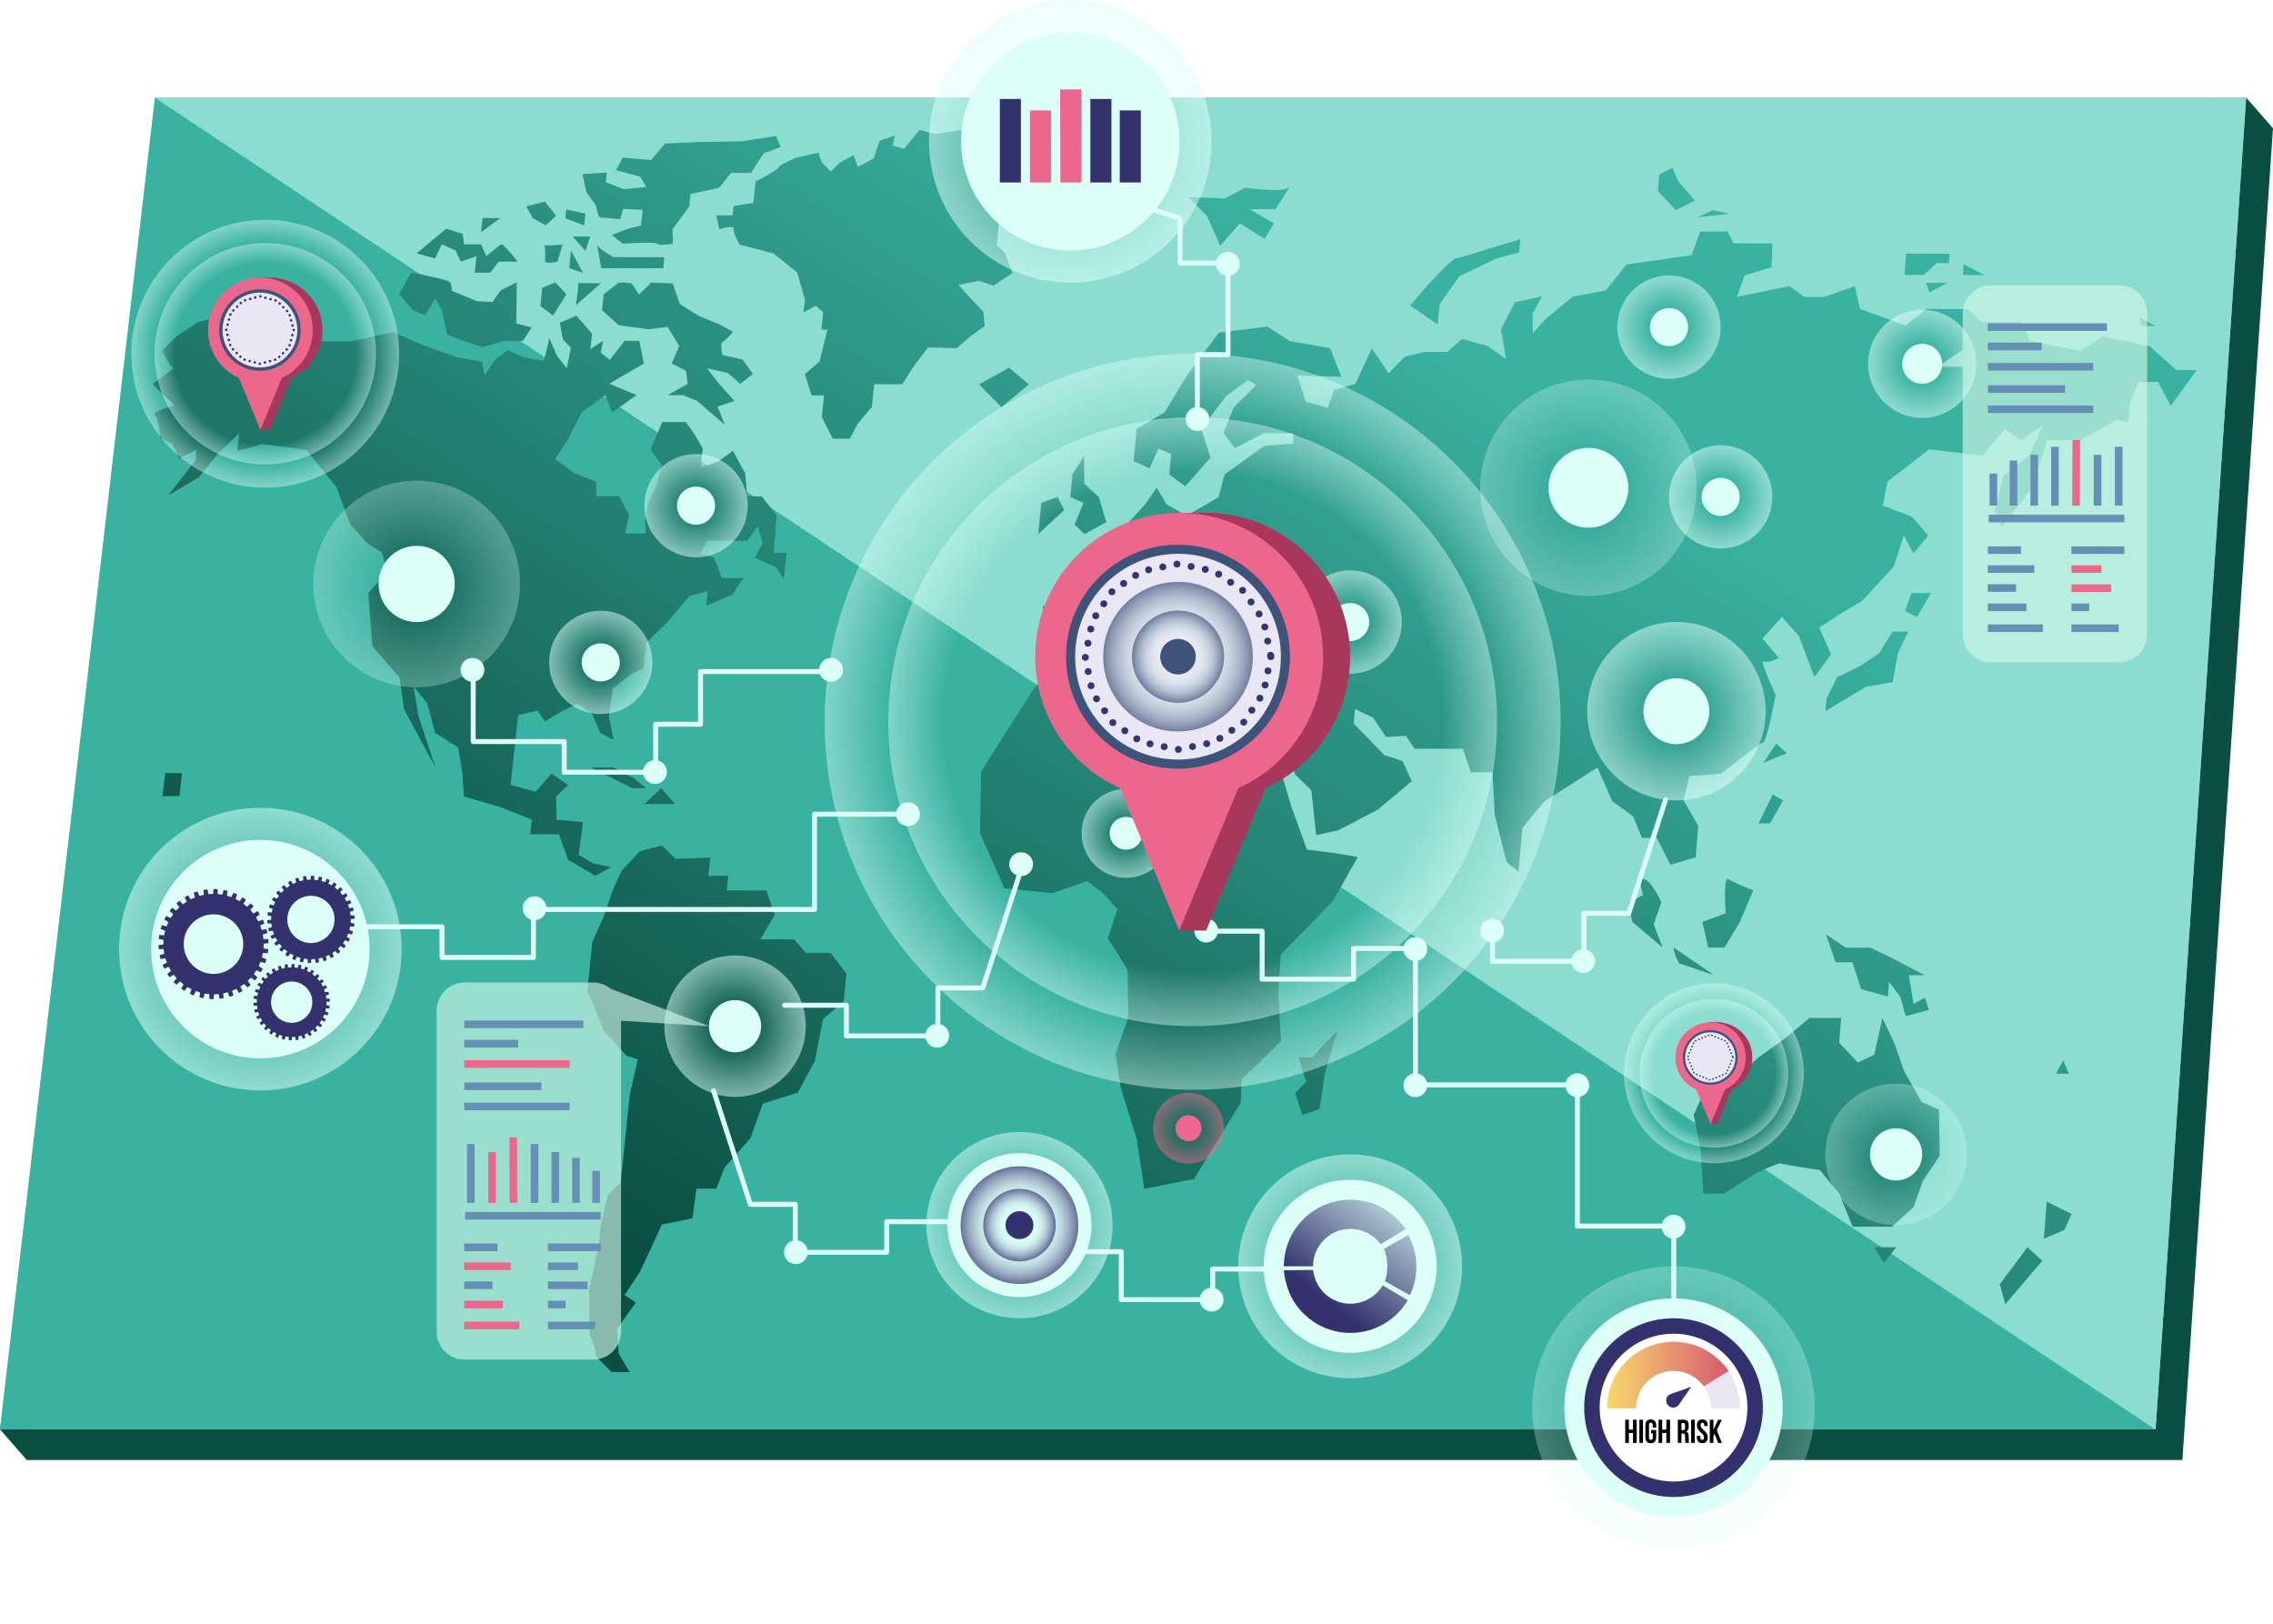 <svg xmlns="http://www.w3.org/2000/svg" xmlns:xlink="http://www.w3.org/1999/xlink" viewBox="0 0 1379.4 985.66"><defs><style>      .cls-1 {        stroke-width: 2.01px;      }      .cls-1, .cls-2, .cls-3, .cls-4, .cls-5, .cls-6, .cls-7 {        stroke-miterlimit: 10;      }      .cls-1, .cls-2, .cls-7 {        fill: #e9e7f4;        stroke: #3e537a;      }      .cls-8 {        fill: #8bddcf;      }      .cls-9 {        fill: url(#radial-gradient-16);        filter: url(#outer-glow-5);      }      .cls-9, .cls-10, .cls-11, .cls-12, .cls-13, .cls-14, .cls-15, .cls-16, .cls-17, .cls-18, .cls-19, .cls-20, .cls-21, .cls-22, .cls-23, .cls-24, .cls-25, .cls-26 {        opacity: .53;      }      .cls-10 {        fill: url(#radial-gradient-13);        filter: url(#outer-glow-3);      }      .cls-11 {        fill: url(#radial-gradient-15);        filter: url(#outer-glow-4);      }      .cls-12 {        fill: url(#radial-gradient-7);      }      .cls-13 {        fill: url(#radial-gradient-5);      }      .cls-14 {        fill: url(#radial-gradient-6);      }      .cls-15 {        fill: url(#radial-gradient-4);      }      .cls-16 {        fill: url(#radial-gradient-9);      }      .cls-17 {        fill: url(#radial-gradient-8);      }      .cls-18 {        fill: url(#radial-gradient-2);      }      .cls-19 {        fill: url(#radial-gradient-3);      }      .cls-27 {        fill: #3e537a;      }      .cls-28 {        fill: #3ab2a2;      }      .cls-29 {        filter: url(#outer-glow-1);      }      .cls-29, .cls-3, .cls-4, .cls-5, .cls-6, .cls-30 {        fill: none;      }      .cls-29, .cls-30 {        stroke: #dcfff8;        stroke-linecap: round;        stroke-linejoin: round;        stroke-width: 3px;      }      .cls-31 {        fill: #dcfff8;      }      .cls-32 {        fill: url(#linear-gradient-8);      }      .cls-33 {        fill: url(#linear-gradient-7);      }      .cls-34 {        fill: url(#linear-gradient-5);      }      .cls-35 {        fill: url(#linear-gradient-6);      }      .cls-36 {        fill: url(#linear-gradient-9);      }      .cls-37 {        fill: url(#linear-gradient-4);      }      .cls-38 {        fill: url(#linear-gradient-3);      }      .cls-39 {        fill: url(#linear-gradient-2);      }      .cls-2 {        stroke-width: 5.52px;      }      .cls-20 {        fill: url(#radial-gradient);        filter: url(#outer-glow-2);      }      .cls-40 {        fill: url(#linear-gradient);      }      .cls-41 {        fill: #343574;      }      .cls-42 {        fill: #a8385b;      }      .cls-43 {        fill: #e9e6f2;      }      .cls-44 {        fill: url(#radial-gradient-23);      }      .cls-44, .cls-45, .cls-46, .cls-47, .cls-48, .cls-49 {        opacity: .44;      }      .cls-45 {        fill: url(#radial-gradient-22);      }      .cls-46 {        fill: url(#radial-gradient-26);      }      .cls-47 {        fill: url(#radial-gradient-24);      }      .cls-48 {        fill: url(#radial-gradient-21);      }      .cls-49 {        fill: url(#radial-gradient-25);      }      .cls-21 {        fill: url(#radial-gradient-14);      }      .cls-22 {        fill: url(#radial-gradient-12);      }      .cls-23 {        fill: url(#radial-gradient-10);      }      .cls-24 {        fill: url(#radial-gradient-11);      }      .cls-25 {        fill: url(#radial-gradient-18);      }      .cls-26 {        fill: url(#radial-gradient-17);      }      .cls-3 {        stroke: #34326e;      }      .cls-3, .cls-5 {        stroke-width: 12.78px;      }      .cls-50 {        fill: #0b4f42;      }      .cls-51 {        fill: #ec678c;      }      .cls-52 {        fill: url(#radial-gradient-19);      }      .cls-53 {        fill: url(#radial-gradient-28);      }      .cls-54 {        fill: url(#radial-gradient-20);      }      .cls-55 {        fill: url(#radial-gradient-27);      }      .cls-56 {        fill: #fff;      }      .cls-4 {        stroke: #668fb5;      }      .cls-4, .cls-6 {        stroke-width: 4.61px;      }      .cls-57 {        fill: url(#linear-gradient-43);      }      .cls-58 {        fill: url(#linear-gradient-40);      }      .cls-59 {        fill: url(#linear-gradient-41);      }      .cls-60 {        fill: url(#linear-gradient-42);      }      .cls-61 {        fill: url(#linear-gradient-49);      }      .cls-62 {        fill: url(#linear-gradient-48);      }      .cls-63 {        fill: url(#linear-gradient-45);      }      .cls-64 {        fill: url(#linear-gradient-47);      }      .cls-65 {        fill: url(#linear-gradient-44);      }      .cls-66 {        fill: url(#linear-gradient-46);      }      .cls-67 {        fill: url(#linear-gradient-10);      }      .cls-68 {        fill: url(#linear-gradient-11);      }      .cls-69 {        fill: url(#linear-gradient-12);      }      .cls-70 {        fill: url(#linear-gradient-13);      }      .cls-71 {        fill: url(#linear-gradient-19);      }      .cls-72 {        fill: url(#linear-gradient-14);      }      .cls-73 {        fill: url(#linear-gradient-21);      }      .cls-74 {        fill: url(#linear-gradient-20);      }      .cls-75 {        fill: url(#linear-gradient-22);      }      .cls-76 {        fill: url(#linear-gradient-23);      }      .cls-77 {        fill: url(#linear-gradient-28);      }      .cls-78 {        fill: url(#linear-gradient-25);      }      .cls-79 {        fill: url(#linear-gradient-32);      }      .cls-80 {        fill: url(#linear-gradient-31);      }      .cls-81 {        fill: url(#linear-gradient-33);      }      .cls-82 {        fill: url(#linear-gradient-30);      }      .cls-83 {        fill: url(#linear-gradient-15);      }      .cls-84 {        fill: url(#linear-gradient-16);      }      .cls-85 {        fill: url(#linear-gradient-17);      }      .cls-86 {        fill: url(#linear-gradient-18);      }      .cls-87 {        fill: url(#linear-gradient-35);      }      .cls-88 {        fill: url(#linear-gradient-34);      }      .cls-89 {        fill: url(#linear-gradient-36);      }      .cls-90 {        fill: url(#linear-gradient-38);      }      .cls-91 {        fill: url(#linear-gradient-27);      }      .cls-92 {        fill: url(#linear-gradient-24);      }      .cls-93 {        fill: url(#linear-gradient-26);      }      .cls-94 {        fill: url(#linear-gradient-29);      }      .cls-95 {        fill: url(#linear-gradient-37);      }      .cls-96 {        fill: url(#linear-gradient-39);      }      .cls-97 {        fill: url(#linear-gradient-50);      }      .cls-98 {        filter: url(#outer-glow-7);      }      .cls-98, .cls-99 {        fill: #cff6e7;        opacity: .8;      }      .cls-99 {        filter: url(#outer-glow-6);      }      .cls-5, .cls-6 {        stroke: #ec678c;      }      .cls-100 {        fill: #34326e;      }      .cls-7 {        stroke-width: 1.35px;      }    </style><linearGradient id="linear-gradient" x1="301.67" y1="705.69" x2="706.57" y2="83.95" gradientUnits="userSpaceOnUse"><stop offset="0" stop-color="#0b4f42"></stop><stop offset="1" stop-color="#3ab2a2"></stop></linearGradient><linearGradient id="linear-gradient-2" x1="356.27" y1="741.25" x2="761.17" y2="119.51" xlink:href="#linear-gradient"></linearGradient><linearGradient id="linear-gradient-3" x1="369.55" y1="749.9" x2="774.45" y2="128.16" xlink:href="#linear-gradient"></linearGradient><linearGradient id="linear-gradient-4" x1="588.22" y1="892.3" x2="993.11" y2="270.56" xlink:href="#linear-gradient"></linearGradient><linearGradient id="linear-gradient-5" x1="468.68" y1="814.46" x2="873.58" y2="192.72" xlink:href="#linear-gradient"></linearGradient><linearGradient id="linear-gradient-6" x1="533.91" y1="856.93" x2="938.8" y2="235.19" xlink:href="#linear-gradient"></linearGradient><linearGradient id="linear-gradient-7" x1="557.06" y1="872.01" x2="961.95" y2="250.27" xlink:href="#linear-gradient"></linearGradient><linearGradient id="linear-gradient-8" x1="350.33" y1="737.38" x2="755.22" y2="115.64" xlink:href="#linear-gradient"></linearGradient><linearGradient id="linear-gradient-9" x1="625.5" y1="916.58" x2="1030.4" y2="294.84" xlink:href="#linear-gradient"></linearGradient><linearGradient id="linear-gradient-10" x1="724.66" y1="981.15" x2="1129.55" y2="359.41" xlink:href="#linear-gradient"></linearGradient><linearGradient id="linear-gradient-11" x1="755.96" y1="1001.54" x2="1160.86" y2="379.8" xlink:href="#linear-gradient"></linearGradient><linearGradient id="linear-gradient-12" x1="746.42" y1="995.33" x2="1151.31" y2="373.59" xlink:href="#linear-gradient"></linearGradient><linearGradient id="linear-gradient-13" x1="733.91" y1="987.18" x2="1138.81" y2="365.44" xlink:href="#linear-gradient"></linearGradient><linearGradient id="linear-gradient-14" x1="750.42" y1="997.93" x2="1155.32" y2="376.19" xlink:href="#linear-gradient"></linearGradient><linearGradient id="linear-gradient-15" x1="750.7" y1="998.11" x2="1155.59" y2="376.37" xlink:href="#linear-gradient"></linearGradient><linearGradient id="linear-gradient-16" x1="836.92" y1="1054.26" x2="1241.81" y2="432.52" xlink:href="#linear-gradient"></linearGradient><linearGradient id="linear-gradient-17" x1="980.44" y1="1147.72" x2="1385.33" y2="525.98" xlink:href="#linear-gradient"></linearGradient><linearGradient id="linear-gradient-18" x1="981.51" y1="1148.42" x2="1386.4" y2="526.68" xlink:href="#linear-gradient"></linearGradient><linearGradient id="linear-gradient-19" x1="916.55" y1="1106.12" x2="1321.44" y2="484.38" xlink:href="#linear-gradient"></linearGradient><linearGradient id="linear-gradient-20" x1="856.67" y1="1067.13" x2="1261.57" y2="445.39" xlink:href="#linear-gradient"></linearGradient><linearGradient id="linear-gradient-21" x1="58.26" y1="547.18" x2="463.15" y2="-74.56" xlink:href="#linear-gradient"></linearGradient><linearGradient id="linear-gradient-22" x1="100.83" y1="574.9" x2="505.72" y2="-46.84" xlink:href="#linear-gradient"></linearGradient><linearGradient id="linear-gradient-23" x1="246.48" y1="669.75" x2="651.38" y2="48.01" xlink:href="#linear-gradient"></linearGradient><linearGradient id="linear-gradient-24" x1="271.36" y1="685.95" x2="676.25" y2="64.21" xlink:href="#linear-gradient"></linearGradient><linearGradient id="linear-gradient-25" x1="344.95" y1="733.88" x2="749.84" y2="112.14" xlink:href="#linear-gradient"></linearGradient><linearGradient id="linear-gradient-26" x1="672.99" y1="947.5" x2="1077.88" y2="325.76" xlink:href="#linear-gradient"></linearGradient><linearGradient id="linear-gradient-27" x1="670.92" y1="946.16" x2="1075.82" y2="324.42" xlink:href="#linear-gradient"></linearGradient><linearGradient id="linear-gradient-28" x1="660.22" y1="939.19" x2="1065.11" y2="317.45" xlink:href="#linear-gradient"></linearGradient><linearGradient id="linear-gradient-29" x1="683.2" y1="954.15" x2="1088.09" y2="332.41" xlink:href="#linear-gradient"></linearGradient><linearGradient id="linear-gradient-30" x1="771.42" y1="1011.6" x2="1176.31" y2="389.86" xlink:href="#linear-gradient"></linearGradient><linearGradient id="linear-gradient-31" x1="204.68" y1="642.53" x2="609.58" y2="20.79" xlink:href="#linear-gradient"></linearGradient><linearGradient id="linear-gradient-32" x1="102.11" y1="575.74" x2="507.01" y2="-46" xlink:href="#linear-gradient"></linearGradient><linearGradient id="linear-gradient-33" x1="106.85" y1="578.82" x2="511.74" y2="-42.92" xlink:href="#linear-gradient"></linearGradient><linearGradient id="linear-gradient-34" x1="149.99" y1="606.91" x2="554.88" y2="-14.83" xlink:href="#linear-gradient"></linearGradient><linearGradient id="linear-gradient-35" x1="51.3" y1="542.64" x2="456.19" y2="-79.1" xlink:href="#linear-gradient"></linearGradient><linearGradient id="linear-gradient-36" x1="84.24" y1="564.1" x2="489.14" y2="-57.64" xlink:href="#linear-gradient"></linearGradient><linearGradient id="linear-gradient-37" x1="96.92" y1="572.35" x2="501.81" y2="-49.39" xlink:href="#linear-gradient"></linearGradient><linearGradient id="linear-gradient-38" x1="85.69" y1="565.04" x2="490.58" y2="-56.7" xlink:href="#linear-gradient"></linearGradient><linearGradient id="linear-gradient-39" x1="71.99" y1="556.12" x2="476.88" y2="-65.62" xlink:href="#linear-gradient"></linearGradient><linearGradient id="linear-gradient-40" x1="37.67" y1="533.77" x2="442.56" y2="-87.97" xlink:href="#linear-gradient"></linearGradient><linearGradient id="linear-gradient-41" x1="37.04" y1="533.36" x2="441.93" y2="-88.38" xlink:href="#linear-gradient"></linearGradient><linearGradient id="linear-gradient-42" x1="56.32" y1="545.91" x2="461.21" y2="-75.83" xlink:href="#linear-gradient"></linearGradient><linearGradient id="linear-gradient-43" x1="72.62" y1="556.53" x2="477.51" y2="-65.21" xlink:href="#linear-gradient"></linearGradient><linearGradient id="linear-gradient-44" x1="81.48" y1="562.3" x2="486.37" y2="-59.44" xlink:href="#linear-gradient"></linearGradient><linearGradient id="linear-gradient-45" x1="755.61" y1="1001.31" x2="1160.51" y2="379.57" xlink:href="#linear-gradient"></linearGradient><linearGradient id="linear-gradient-46" x1="943.64" y1="1123.76" x2="1348.54" y2="502.02" xlink:href="#linear-gradient"></linearGradient><filter id="outer-glow-1" x="722.08" y="547.66" width="311" height="258" filterUnits="userSpaceOnUse"><feGaussianBlur stdDeviation="5"></feGaussianBlur></filter><radialGradient id="radial-gradient" cx="252.88" cy="354.34" fx="252.88" fy="354.34" r="62.68" gradientUnits="userSpaceOnUse"><stop offset=".39" stop-color="#dcfff8" stop-opacity=".1"></stop><stop offset="1" stop-color="#dcfff8"></stop></radialGradient><filter id="outer-glow-2" x="145.08" y="245.66" width="216" height="217" filterUnits="userSpaceOnUse"><feGaussianBlur stdDeviation="15"></feGaussianBlur></filter><radialGradient id="radial-gradient-2" cx="683.39" cy="505.64" fx="683.39" fy="505.64" r="27" xlink:href="#radial-gradient"></radialGradient><radialGradient id="radial-gradient-3" cx="422.39" cy="306.83" fx="422.39" fy="306.83" r="31.34" xlink:href="#radial-gradient"></radialGradient><radialGradient id="radial-gradient-4" cx="819.35" cy="377.44" fx="819.35" fy="377.44" r="31.34" xlink:href="#radial-gradient"></radialGradient><radialGradient id="radial-gradient-5" cx="364.58" cy="401.94" fx="364.58" fy="401.94" r="31.34" xlink:href="#radial-gradient"></radialGradient><radialGradient id="radial-gradient-6" cx="1044.21" cy="301.51" fx="1044.21" fy="301.51" r="31.34" xlink:href="#radial-gradient"></radialGradient><radialGradient id="radial-gradient-7" cx="1012.87" cy="198.49" fx="1012.87" fy="198.49" r="31.34" xlink:href="#radial-gradient"></radialGradient><radialGradient id="radial-gradient-8" cx="446.08" cy="622.68" fx="446.08" fy="622.68" r="42.9" xlink:href="#radial-gradient"></radialGradient><radialGradient id="radial-gradient-9" cx="618.68" cy="743.41" fx="618.68" fy="743.41" r="56.51" xlink:href="#radial-gradient"></radialGradient><radialGradient id="radial-gradient-10" cx="158.01" cy="575.93" fx="158.01" fy="575.93" r="85.76" xlink:href="#radial-gradient"></radialGradient><radialGradient id="radial-gradient-11" cx="819.35" cy="768.38" fx="819.35" fy="768.38" r="67.92" xlink:href="#radial-gradient"></radialGradient><radialGradient id="radial-gradient-12" cx="649.54" cy="85.76" fx="649.54" fy="85.76" r="85.76" xlink:href="#radial-gradient"></radialGradient><radialGradient id="radial-gradient-13" cx="1015.61" cy="854.14" fx="1015.61" fy="854.14" r="85.76" xlink:href="#radial-gradient"></radialGradient><filter id="outer-glow-3" x="884.08" y="722.66" width="263" height="263" filterUnits="userSpaceOnUse"><feGaussianBlur stdDeviation="15"></feGaussianBlur></filter><radialGradient id="radial-gradient-14" cx="1017.34" cy="431.57" fx="1017.34" fy="431.57" r="54.14" xlink:href="#radial-gradient"></radialGradient><radialGradient id="radial-gradient-15" cx="1150.68" cy="700.46" fx="1150.68" fy="700.46" r="42.95" xlink:href="#radial-gradient"></radialGradient><filter id="outer-glow-4" x="1077.08" y="626.66" width="147" height="147" filterUnits="userSpaceOnUse"><feGaussianBlur stdDeviation="10"></feGaussianBlur></filter><radialGradient id="radial-gradient-16" cx="963.94" cy="295.99" fx="963.94" fy="295.99" r="65.65" xlink:href="#radial-gradient"></radialGradient><filter id="outer-glow-5" x="853.08" y="184.66" width="222" height="222" filterUnits="userSpaceOnUse"><feGaussianBlur stdDeviation="15"></feGaussianBlur></filter><radialGradient id="radial-gradient-17" cx="721.28" cy="684.61" fx="721.28" fy="684.61" r="21.47" gradientUnits="userSpaceOnUse"><stop offset=".39" stop-color="#ec678c" stop-opacity=".1"></stop><stop offset="1" stop-color="#ec678c"></stop></radialGradient><radialGradient id="radial-gradient-18" cx="1166.53" cy="220.76" fx="1166.53" fy="220.76" r="32.82" xlink:href="#radial-gradient"></radialGradient><filter id="outer-glow-6" x="222.55" y="554.13" width="250" height="313" filterUnits="userSpaceOnUse"><feGaussianBlur stdDeviation="13.84"></feGaussianBlur></filter><filter id="outer-glow-7" x="1133.74" y="130.7" width="211" height="313" filterUnits="userSpaceOnUse"><feGaussianBlur stdDeviation="13.84"></feGaussianBlur></filter><linearGradient id="linear-gradient-47" x1="975.15" y1="834.35" x2="1049.14" y2="834.35" gradientUnits="userSpaceOnUse"><stop offset="0" stop-color="#f7d96c"></stop><stop offset="1" stop-color="#d75971"></stop></linearGradient><linearGradient id="linear-gradient-48" x1="848.42" y1="708.05" x2="793.07" y2="780.33" gradientUnits="userSpaceOnUse"><stop offset="0" stop-color="#dcfff8"></stop><stop offset="1" stop-color="#34326e"></stop></linearGradient><linearGradient id="linear-gradient-49" x1="863.23" y1="719.39" x2="807.89" y2="791.67" xlink:href="#linear-gradient-48"></linearGradient><linearGradient id="linear-gradient-50" x1="878.81" y1="731.32" x2="823.47" y2="803.6" xlink:href="#linear-gradient-48"></linearGradient><radialGradient id="radial-gradient-19" cx="618.68" cy="743.41" fx="618.68" fy="743.41" r="35.71" gradientUnits="userSpaceOnUse"><stop offset=".38" stop-color="#dcfff8" stop-opacity="0"></stop><stop offset="1" stop-color="#34326e" stop-opacity=".7"></stop></radialGradient><radialGradient id="radial-gradient-20" cx="618.68" fx="618.68" r="22.01" xlink:href="#radial-gradient-19"></radialGradient><radialGradient id="radial-gradient-21" cx="723.79" cy="437.96" fx="723.79" fy="437.96" r="184.71" gradientUnits="userSpaceOnUse"><stop offset=".82" stop-color="#dcfff8" stop-opacity="0"></stop><stop offset="1" stop-color="#dcfff8"></stop></radialGradient><radialGradient id="radial-gradient-22" cx="723.79" fx="723.79" r="223.33" xlink:href="#radial-gradient-21"></radialGradient><radialGradient id="radial-gradient-23" cx="160.99" cy="214.63" fx="160.99" fy="214.63" r="67.2" xlink:href="#radial-gradient-21"></radialGradient><radialGradient id="radial-gradient-24" cx="160.99" cy="214.63" fx="160.99" fy="214.63" r="81.25" xlink:href="#radial-gradient-21"></radialGradient><radialGradient id="radial-gradient-25" cx="1040.09" cy="651.28" fx="1040.09" fy="651.28" r="45.12" xlink:href="#radial-gradient-21"></radialGradient><radialGradient id="radial-gradient-26" cx="1040.09" cy="651.28" fx="1040.09" fy="651.28" r="54.55" xlink:href="#radial-gradient-21"></radialGradient><radialGradient id="radial-gradient-27" cx="714.89" cy="398.47" fx="714.89" fy="398.47" r="45.4" gradientUnits="userSpaceOnUse"><stop offset=".38" stop-color="#dcfff8" stop-opacity="0"></stop><stop offset="1" stop-color="#3e537a" stop-opacity=".7"></stop></radialGradient><radialGradient id="radial-gradient-28" cx="714.89" cy="398.47" fx="714.89" fy="398.47" r="27.98" xlink:href="#radial-gradient-27"></radialGradient></defs><g id="map"><path class="cls-50" d="M1324.43,885.96H16.28C10.85,879.75,5.43,873.55,0,867.35,36.78,604.17,73.56,340.99,110.33,77.81c417.59-6.2,835.19-12.4,1252.78-18.61,5.43,6.2,10.85,12.4,16.28,18.61-18.32,269.38-36.65,538.77-54.97,808.15Z"></path><polygon class="cls-8" points="1308.15 867.35 0 867.35 94.05 59.2 1363.12 59.2 1308.15 867.35"></polygon><path class="cls-28" d="M1308.15,867.35H0C31.35,597.97,62.7,328.58,94.05,59.2c404.7,269.38,809.39,538.77,1214.09,808.15Z"></path><path class="cls-8" d="M94.05,59.2h1269.06c-18.32,269.38-36.65,538.77-54.97,808.15C903.45,597.97,498.75,328.58,94.05,59.2Z"></path></g><g id="globe"><g><path class="cls-40" d="M594.16,233.24l13.54,13.78,16.79-13.72c-4.04-3.38-8.07-6.77-12.11-10.15-6.07,3.36-12.15,6.73-18.23,10.09Z"></path><polygon class="cls-39" points="631.91 305.13 641.8 301.51 645.8 309.52 630.1 324.05 631.91 305.13"></polygon><path class="cls-38" d="M650.85,287.72l-1.31,13.81,8,3.65-5.41,13.09,6.01,5.83,13.21-7.26-4.52-15.28c-2.93-2.67-5.85-5.34-8.78-8.01-.07-5.57-.14-11.14-.21-16.7-2.33,3.63-4.66,7.25-6.99,10.88Z"></path><path class="cls-37" d="M689.77,260.22l-1.83,19.58,9.72,4.37,5.28-11.97,7.78,3.28-1.14,12.34,9.7,7.28,15.3-17.4-5.54-17.42,14.91-19.89,13.37-9.74,5.08,2.9-13.74,13.72-6.18,15.56,6.91,9.08,17.48-9.03,17.84.03c.08,2.05.16,4.11.24,6.16l-17.58,1.42c-8.06,5.79-16.13,11.58-24.2,17.37l-3.65,13.8-19.51,11.24-12.13-6.93-5.95-10.19-6.91,10.17-10.62,11.62-7.12,12.37-22.76,7.25,4.89,24.08-26.31,6.53-2.37,24.86h7.18s7.29,5.14,7.29,5.14l12.58-6.57,8.23-17.54,3.67-7.3,20.19-5.08,12.07,8.78,6.8,13.16-.16,14.63,8.32-12.42-9.05-24.85,9.29-3.63,9.47,13.89,4.1,13.89,1.18,13.17,7.32-21.2,13.27-1.44,7.5-16.78,26.05-10.9,9.09,5.12,9.05,18.99-.85,9.5-22.7-6.61-15.92,4.36-7.43,2.91-1.46,16.09,14.55,4.41,10.29-8.03,4.86,12.45-4.97,8.78-5.31,12.45-31.71-.04-7.64-8.08-11.5,1.45-3.87,9.53-13.22-5.89-9.95-5.15-5.36-16.86-28.57-1.5-34.89,14.6-33.15,52.1-.61,37.57,14.84,33.25,28.88,2.99,21.43-7.37,9.53,7.4,8.72,9.62-5.86,17.76,5.26,8.16,6.79,11.13.33,28.96-7.68,21.57,3.15,20.86,9.78,31.35,4.5,29.92,30.17-5.97,28.35-46.31.67-14.16,23.77-23.06-1.63-28.98,1.52-23.73,31.74-32.54,14.95-26.58-13-2.23-17.8-2.23-9.63-26.55-12.88-43.4,10.91-1.45,4.28,25.72,9.93,9.58,2.97,27.26,13.46-2.93,23.88-12.5,20.68-17.27-5.53-12.14-11.05-3.69-18.67-19.11.78-8.8,10.91,5.15,7.94,11.75,12.03-.72,5.3,7.85,29.32.04,4.77,14.2,13.17.02,1.4,25.75,7.15,28.76,7.3,5.91,2.24-26.55,13.35-16.19,32.25-20.55,9.07,20.6,12.45,8.85,5.5,13.27h8.99s8.27,16.24,8.27,16.24l15.34-4.41,1.55-19.16-8.93-15.47,3.58-14.7,19.26-1.45s22.99-18.33,25.44-19.06c2.45-.73,7.64-28.58,7.64-28.58,0,0-10.19-21.97-7.32-20.5,2.87,1.47,9.12-2.18,9.12-2.18l-9.81-11.71,11.77-13.13,10.4,11.7,9.38,24.87,10.04-13.88-7.09-16.08,11.95-8.01,13.73-8,19.49-21.1,6.15-18.91,5.77,10.92,8.97-10.9-9.65-11.28-17.89-6.93,2.9-14.51,25.25-19.53,32.37,3.68,13.65-15.9,10.19,6.53,13.15-9.38-8.51,18.81-15.76,12.29-5.14,21.04,3.99,10.18,18.42-23.93,9.26-28.97,20.17.04,22.24-12.26,7.01,1.46.83-11.57,5.08-12.99,11.84.02,7.85,14.46,15.75-21.63-12.43-.02-16.13-14.46-28.58-5.82-13.65,8.62-30.35-5.83-5.06-11.54-24.26-.05-8.28-7.94-25.44-.05-12.61,10.06-27.63-10.14-3.07-13.68-18.86,6.49-11.84-.02-8.95-6.55-31.89,6.47,4.6-13,16.38-5,.56-14.37-23.65-.05-3.56-7.19-16.55-.04-5.31,14.35-39.53,5.67-12.57,15.8-19.85,3.62-16.56,13.6-7.85,8.64-.2-11.54,5.66-10.74-16.3,3.51-8.53,16.56,3.2,18.05-11.18-7.96-15.64-4.36-8.99,7.92-13.65-.03-12.12,2.86-9.79,10.1c-3.38-5.07-6.76-10.13-10.14-15.19-3.34,7.22-6.69,14.43-10.04,21.66l-12.8,3.59-3.94,10.85-13.34-3.64-5.1-15.92,26.66.78-6.76-17.35-24.54-4.38-13.46-8.69-29.41,3.55-18.96,25.25-14.04,23.13-17.01,10.11Z"></path><path class="cls-34" d="M872.54,196.95l-16.78-11.57,9.9-11.5s15.72-17.24,18.09-17.23,21.87-6.42,21.87-6.42l17-4.99-.68,7.9-13.33,3.57-22.84,10.74-12.17,17.26-1.07,12.25Z"></path><polygon class="cls-35" points="1006.11 115.99 1016.98 127.49 1028.68 121.78 1018.16 109.57 1014.97 101.69 1006.94 105.97 1006.11 115.99"></polygon><polygon class="cls-33" points="1030.22 131.83 1039.44 127.54 1049.31 129.72 1030.22 131.83"></polygon><path class="cls-32" d="M740.47,149.14l11.92-13.63,15.14,9.37,5.59-9.33-14.9-8.65,15.69.04s10.9-15.76,7.68-12.9c-3.22,2.86-26.03-.06-26.03-.06l-12.43,6.43-21.83-.77,11.35,11.7,7.84,17.8Z"></path><path class="cls-36" d="M811.62,625.96c-1.87.74-15.24,15.61-15.24,15.61h-8.44s4.71,14.89,4.71,14.89l-6.63,6.7,4.24,13.43,10.59-3.72,3.11-21.61,7.65-25.3Z"></path><path class="cls-67" d="M988.43,547.54l8.76-4.42s-3.89-11.08.78-9.6,10.25,14.04,10.25,14.04l-4.68,13.3,5.46,14.07-18.54-15.56-2.03-11.83Z"></path><path class="cls-68" d="M1033.07,559.41l14.22-5.23s-1.75-23.1,1.66-20.75,15.05,6.8,15.05,6.8l-8.13,19.21-9.34,15.53h-9.91s-3.55-15.55-3.55-15.55Z"></path><polygon class="cls-69" points="1067.21 499.68 1075.79 482.03 1082.08 485.71 1074.1 499.69 1067.21 499.68"></polygon><polygon class="cls-70" points="1070.13 462.91 1077.94 451.18 1084.35 457.06 1070.13 462.91"></polygon><polygon class="cls-72" points="1108.44 424.09 1114.84 410.93 1128.48 404.36 1140.43 396.34 1148.59 383.2 1158.13 383.21 1151.76 396.35 1148.62 413.9 1132.29 416.8 1107.87 431.42 1108.44 424.09"></polygon><polygon class="cls-83" points="1156.1 370.8 1159.91 359.87 1171.82 359.89 1163.26 374.46 1156.1 370.8"></polygon><polygon class="cls-84" points="1108.08 566.88 1113.96 583.91 1124.17 583.92 1129.51 600.23 1145.69 604.69 1146.37 595.79 1153.2 604.69 1156.5 616.57 1170.6 612.87 1168.15 605.45 1161.27 609.15 1158.39 591.73 1167.99 591.73 1147.5 580.98 1135.05 575.04 1120.05 575.03 1108.08 566.88"></polygon><polygon class="cls-85" points="1242.03 729.12 1240.4 751.57 1252.84 746.33 1257.16 736.6 1242.03 729.12"></polygon><polygon class="cls-86" points="1230.36 756.81 1213.62 779.31 1216.97 791.32 1239.42 765.06 1230.36 756.81"></polygon><polygon class="cls-71" points="1137.4 756.78 1150.68 756.78 1143.3 766.53 1137.4 756.78"></polygon><path class="cls-74" d="M1132.7,744.35h15.47s13.15-11.98,13.15-11.98l5.71-15.97,10.15-15.15-.48-27.88-10.57-4.78-10.77-19.09-5.8-16.68-7.2-15.08-4.91,22.21-10,4.76-11.29-11.92,1.17-15.07h-19.26s-15.12,12.67-15.12,12.67l-15.65,11.11-15.92,14.3-16.07,3.97-7.45,16.71,4.33,22.32,1.5,25.55h12.25s18.99-11.97,18.99-11.97c0,0,14.09-7.18,15.96-6.38,1.87.8,23.52,4,23.52,4l11.77,14.38,8.13,19.99h8.38Z"></path><polygon class="cls-73" points="100.23 469.08 110.46 469.09 108.87 483.1 98.64 483.09 100.23 469.08"></polygon><path class="cls-75" d="M102.06,300.58l18.58-10.89,11.81-14.53,12.75-12.33-1.23,10.9c5.14-1.44,10.28-2.89,15.42-4.33,8.82,1.23,17.64,2.45,26.47,3.68,6.13,7.52,12.27,15.05,18.4,22.58,2.75,7.53,5.51,15.06,8.26,22.59,3.56,3.89,7.12,7.79,10.68,11.69l8.41,5.12c1.17,3.89,2.34,7.79,3.51,11.69-3.87,4.38-7.75,8.76-11.62,13.13.82,10.73,1.64,21.46,2.46,32.21l16.51,19.09,2.72,19.09,19,35.33-10.39-31.65-2.89-17.63,8.45,10.66,4.69,17.68,14.05,8.94,2.52,15.7.9,14,22.74,6.66,18.46,7.4-.94,8.86,17.44.02,5.59,15.52,16.45,9.63,9.57-5.17-10.6-2.23-9.09-5.18,2.69-19.94-16.08-1.49-.33-14.01,7.35-6.99-10.08-7.01-9.58,11.04-15.2-4.07,4.5-42.3,11.71-2.92,4.7,6.62,10.9-6.6,8.82-4.03,8.94,6.25,4.8,11.44,7.98,4.01-2.74-13.97,2.36-16.88,11.11-8.79,7.57-3.66,1.6-15.38,13.34-13.15,12.95-15.33,11.07-2.91-.9,8.77,15.63-6.55,7.02-10.21-13.15-.02-4.71-12.41-8.14-2.2,3.81-8.01,24.49.04,6.26-8.73,3.15,10.21-5.07,8.74,13.15,5.86,4.64,7.31,1.62-16.05h-7.77s1.72-22.96,1.72-22.96l-9-11.3-8.95-.02-.98-13.82-7.54-13.82-9.02,6.52-10.51,3.61,1.2-11.62-5.06-8.72-5.21-7.26-14.3-.03-7.1,16.68,6.77,9.46-3.07,12.35-5.31,10.9-1.73,10.92.44,7.29-12.55-.02,2.37-11.29-5.99-11.29-13.73-.02-.28-8.73-13.19-5.11-11.61-8.74,7.12-10.88,9-17.4,14.22-10.48,4.26,10.52,14.8-10.48-16.55-6.91,20.94-12.26-2.73-13.75-8.93-.02-8.95,11.55-5.5-4.35,1.36-7.23-7.68,5.05.99-9.4-9.56-10.86-9.98,4.31,1.9,10.12,4.82,5.07-2.5,12.3-5.78-7.25-4.8-10.86-3.25,13.73-12.27-2.19-9.66-4.36-7.77,5.77-6.37,9.4-1.52-7.97-15.17-2.92-20.65-7.28-18.18-7.99-25.65,5.73-21.45-.04-7.69-5.8-27.83-1.5-18.97-8.71-16.87,4.3-12.91,8.65-8.75,8.67s4.8,10.15,6.59,10.15c.05,0,.18,0,.22.09.25.75-6.43,5.62-12.71,10.02,4.47,4.36,8.95,8.72,13.42,13.08,0,0-14.74,3.6-12.01,5.78,2.74,2.18,3.19,13.8,3.19,13.8l7.35,3.65,4.38,8.73c3.38-1.69,6.76-3.38,10.14-5.07-.02,1.94-.04,3.88-.06,5.82l-16.84,21.8Z"></path><polygon class="cls-76" points="358.5 465.71 383.63 478.26 392.04 478.27 384.28 472 372.31 465.73 358.5 465.71"></polygon><polygon class="cls-92" points="391.05 487.85 409.67 487.88 401.35 478.28 391.05 487.85"></polygon><path class="cls-78" d="M371.78,540.28l5.44-11.83,10.85-11.81,13.61-3.68,8.19,8.14,21.13-.72-1.13,11.09h12.03s-.9,8.89-.9,8.89l24.07.02,5.13,14.81-8.72,14.81,20.48.02,7.02,8.16h15.06s9.6,12.64,9.6,12.64l-1.69,17.08-12.49,10.4-4.92,25.31-10.38,19.38-21.22,6.7-7.54,20.92-15.73,17.95-4.92,12.73h-12.11s-2.43,17.99-2.43,17.99l-18.57,3.75-5.47,12.01-7.76,16.53-9.36,14.29,6.82,4.52-11.34,15.82.88,15.09,6.74,11.33h-10.95s-11.6-11.33-9.86-10.57-3.54-12.83-3.54-12.83l-.23-27.12,5.84-27.07,1.24-12.01,4.29-18,7.74-7.49,2.93-28.44,2.54-24.65,4.95-21.63-7.02-2.24-13.56-14.91-10.12-24.56,3.09-29.7,7.04-15.56,5.23-15.54Z"></path><path class="cls-93" d="M1170.91,177.4l10.9-5.73-10.9,5.73Z"></path><polygon class="cls-91" points="1168.79 171.64 1181.81 171.67 1170.91 177.4 1168.79 171.64"></polygon><polygon class="cls-77" points="1155.76 166.82 1167.52 166.84 1175.23 159.67 1182.73 159.69 1183.16 153.94 1156.75 153.88 1155.76 166.82"></polygon><polygon class="cls-94" points="1191.72 160.43 1191.23 166.89 1204.24 166.92 1191.72 160.43"></polygon><polygon class="cls-82" points="1298.15 192.54 1299.35 197.82 1308.02 197.84 1298.15 192.54"></polygon><path class="cls-80" d="M483.79,165.38l4.68,16.35-.78,7.69,7.52-3.83,4.37,3.86-1.07,10.59h3.57s-4.71,19.27-4.71,19.27l-8.91,7.7,4.06,12.92h7.54s-1.32,13.18-1.32,13.18l6.63,13.07,10.35.02,4.86-9.18,8.55-10.13,1.37-13.76,17.06.03,6.88-10.84,8.81-11.55,17.39.52,8.23-7.21,8.73-6.24-.94-8.66-9.32-10.06-5.72-6.32,12.5-2.38,8.82,2.9,11.42-7.66-4.38-12.01-5.07-4.81,1.95-20.12,12.22-11.94,17.23-6.66,4.12-10.03-6.51-6.23-11.79,6.66-15.74,6.66-3.12-10.52,7.54-8.58-12.3-3.37-15.22-5.76-16.01,2.35-9.23-2.41-9.42,11.44-6.91-1.93,1.41-6.2-9.38,3.32-3.44,10.5-9.61,5.24-2.83-7.18-8.38,4.76-5.27,5.25-5.74-5.75-1.79-5.74-14.16,3.31s-9.92,4.28-10.06,5.71-13.92,8.58-13.92,8.58l-1.32,12.92-12.06,1.89-.59,5.69-9.89-.02,1.9,8.45s9.02-3.1,8.7.02,3.79,9.36,3.79,9.36l20.43,5.32,14.27,11.55Z"></path><path class="cls-79" d="M408.12,139.05l10.12-13.64.79-7.66,17.39-3.79,7.26-9.07,12.25.03s7.2-12.41,8.38-12.41,9.42-3.32,9.42-3.32l-2.87-6.69-20.87,3.29-27.29.41-19.06.91-8.55,10.02-17.23-1.47-3.97,7.64,14.62,3.86,3.7,6.23-13.59,1.4-11.02-4.21.62-5.86-14.73.92,2.39,11.01,5.86,8.16s1.22,7.19,2.41,7.19,12.16.99,12.16.99l1.84-6.23,11.82.51-1,9.58-8.54,2.14-9.09,3.58,6.57,5.29s19.55-1.4,20.98.05,9.5.02,9.5.02l-.26-8.87Z"></path><path class="cls-81" d="M362.4,148.47c.9,2.72,9.9,7.54,9.9,7.54l11.48.02,19.4.04-.7,6.72-37.63-.08-2.46-14.25Z"></path><path class="cls-88" d="M374.98,171.87c1.69-.96,8.32.02,8.32.02l4.44,6.8,7.49-7.2,13.03.45,4.25,12.51,11.54,7.24,12.93,5.32,7.88,4.35s-5.4,6.25-6.59,6.25,0,7.71,0,7.71l12.4,2.92,6.25,8.69-7.76,6.02-7.27-6.53-12.8-2.92,7.37,9.42,9.26,10.4-10.27,3.36,4.42,11.13-16.78-14.53-8.77-3.52-9.13-.02,12.23-6.86-1.16-7.97-8.68-4.36,4.67-10.6-7.13-11.58-11.65,1.42-17.99-2.44-10.14-9.17,1.01-9.56,8.64-6.77Z"></path><path class="cls-87" d="M271.31,202.94c1.48.97,21.29,7.76,21.29,7.76l13.22-3.83,11.51.02,5.24-8.18-9.26-2.43.3-24.97-9.63,4.73-5.14,7.21-9.47-.5-15.18-6.29s.01-3.74-1.02-5.24-23.55-5.87-23.55-5.87l-7.38,13.03,8.07,9.59,7.57,3.39,6.26-10.1,4.03,6.75,3.14,14.94Z"></path><polygon class="cls-89" points="327.92 185.72 335.63 191.51 343.75 178.59 336.99 171.36 329.1 174.66 328.38 181.42 327.92 185.72"></polygon><path class="cls-95" d="M350.81,171.82c.38,3.85-1.43,13.46-1.43,13.46l15.3-13.43-13.87-.03Z"></path><polygon class="cls-90" points="353.85 165.58 345.44 162.68 346.56 152.11 353.85 165.58"></polygon><path class="cls-96" d="M330.8,158.8c1.43,1.44,7.53.02,7.53.02l3.09-10.4s-12.79,1.09-11.48-.03.87,10.41.87,10.41Z"></path><path class="cls-58" d="M314.16,158.77l-11.49-.02-5.18,6.72-9.41-.02,1.08-10.01-9.47,3.26-3.23-6.73-8.31-3.7-4.1,8.55-11.15-3.1,17.88-14.96,9.96,3.14.9,6.32,10.3.02,3.18,7.21s7.85-6.62,9.1-7.18,9.96,10.5,9.96,10.5Z"></path><polygon class="cls-59" points="291.91 140.95 303.53 132.35 292.85 132.32 291.91 140.95"></polygon><polygon class="cls-60" points="319.35 125.19 323.32 132.39 331.1 136.73 337.49 130.99 330.73 122.34 319.35 125.19"></polygon><polygon class="cls-57" points="343.67 127.17 343.11 132.44 354.53 136.78 355.29 129.59 343.67 127.17"></polygon><polygon class="cls-65" points="347.48 143.48 355.26 152.25 358.17 143.5 347.48 143.48"></polygon><path class="cls-63" d="M1015.61,574.94c.24,4.44,3.42,9.63,3.42,9.63l21.06,7.06-24.48-16.69Z"></path><polygon class="cls-66" points="1247.66 651.55 1255.48 651.56 1252.16 643.38 1247.66 651.55"></polygon></g></g><g id="connections"><path class="cls-30" d="M905.72,564.68v18.6h55.49v-29.12h27.25c7.43-22.95,14.86-45.9,22.29-68.85"></path><circle class="cls-31" cx="960.82" cy="583.17" r="7.23"></circle><circle class="cls-31" cx="957.23" cy="658.52" r="7.23"></circle><circle class="cls-31" cx="1015.61" cy="744.36" r="7.23"></circle><circle class="cls-31" cx="858.93" cy="658.52" r="7.23"></circle><circle class="cls-31" cx="858.93" cy="575.93" r="7.23"></circle><circle class="cls-31" cx="731.99" cy="564.68" r="7.23"></circle><path class="cls-30" d="M476.1,609.99h37.55v18.6h55.49v-29.12h27.25c7.43-22.95,14.86-45.9,22.29-68.85"></path><circle class="cls-31" cx="568.75" cy="628.48" r="7.23"></circle><path class="cls-30" d="M726.63,252.73v-37.55h18.6v-55.49h-29.12v-27.25c-22.95-7.43-45.9-14.86-68.85-22.29"></path><circle class="cls-31" cx="745.12" cy="160.07" r="7.23"></circle><circle class="cls-31" cx="726.68" cy="254.25" r="7.23"></circle><path class="cls-30" d="M575.65,741.31h-37.55v18.6h-55.49v-29.12s-27.25,0-27.25,0c-7.43-22.95-14.86-45.9-22.29-68.85"></path><path class="cls-30" d="M773.5,770.03h-37.55v18.6h-55.49v-29.12h-27.25"></path><path class="cls-29" d="M1015.78,788.8v-44.81h-58.52v-85.7h-98.28v-82.73h-37.55v18.6h-55.49v-29.12h-27.25"></path><circle class="cls-31" cx="483" cy="759.8" r="7.23"></circle><path class="cls-30" d="M287.16,403.89v46.08h55.24v18.6h55.49v-29.12h27.25v-31.94h84.86"></path><path class="cls-30" d="M212.99,562.37h55.24v18.6h55.49v-29.12h170.59v-57.79h52.96"></path><circle class="cls-31" cx="397.5" cy="468.46" r="7.23"></circle><circle class="cls-31" cx="286.72" cy="406.47" r="7.23"></circle><circle class="cls-31" cx="504.36" cy="406.47" r="7.23"></circle><circle class="cls-31" cx="551.04" cy="494.06" r="7.23"></circle><circle class="cls-31" cx="324.41" cy="551.14" r="7.23"></circle><circle class="cls-31" cx="905.51" cy="564.68" r="7.23"></circle><circle class="cls-31" cx="619.68" cy="524.39" r="7.23"></circle><circle class="cls-31" cx="735.3" cy="788.63" r="7.23"></circle></g><g id="pulses_and_info"><g><circle class="cls-20" cx="252.88" cy="354.34" r="62.68"></circle><circle class="cls-31" cx="252.88" cy="354.34" r="23.13"></circle></g><g><circle class="cls-18" cx="683.39" cy="505.64" r="27"></circle><circle class="cls-31" cx="683.39" cy="505.64" r="9.96"></circle></g><g><circle class="cls-19" cx="422.39" cy="306.83" r="31.34"></circle><circle class="cls-31" cx="422.39" cy="306.83" r="11.56"></circle></g><g><circle class="cls-15" cx="819.35" cy="377.44" r="31.34"></circle><circle class="cls-31" cx="819.35" cy="377.44" r="11.56"></circle></g><g><circle class="cls-13" cx="364.58" cy="401.94" r="31.34"></circle><circle class="cls-31" cx="364.58" cy="401.94" r="11.56"></circle></g><g><circle class="cls-14" cx="1044.21" cy="301.51" r="31.34"></circle><circle class="cls-31" cx="1044.21" cy="301.51" r="11.56"></circle></g><g><circle class="cls-12" cx="1012.87" cy="198.49" r="31.34"></circle><circle class="cls-31" cx="1012.87" cy="198.49" r="11.56"></circle></g><g><circle class="cls-17" cx="446.08" cy="622.68" r="42.9"></circle><circle class="cls-31" cx="446.08" cy="622.68" r="15.83"></circle></g><g><circle class="cls-16" cx="618.68" cy="743.41" r="56.51"></circle><circle class="cls-31" cx="618.68" cy="743.41" r="43.69"></circle></g><g><circle class="cls-23" cx="158.01" cy="575.93" r="85.76"></circle><circle class="cls-31" cx="158.01" cy="575.93" r="66.3"></circle></g><g><circle class="cls-24" cx="819.35" cy="768.38" r="67.92"></circle><circle class="cls-31" cx="819.35" cy="768.38" r="52.51"></circle></g><g><circle class="cls-22" cx="649.54" cy="85.76" r="85.76"></circle><circle class="cls-31" cx="649.54" cy="85.76" r="66.3"></circle></g><g><circle class="cls-10" cx="1015.61" cy="854.14" r="85.76"></circle><circle class="cls-31" cx="1015.61" cy="854.14" r="66.3"></circle></g><g><circle class="cls-21" cx="1017.34" cy="431.57" r="54.14"></circle><circle class="cls-31" cx="1017.34" cy="431.57" r="19.98"></circle></g><g><circle class="cls-11" cx="1150.68" cy="700.46" r="42.95"></circle><circle class="cls-31" cx="1150.68" cy="700.46" r="15.85"></circle></g><g><circle class="cls-9" cx="963.94" cy="295.99" r="65.65"></circle><circle class="cls-31" cx="963.94" cy="295.99" r="24.22"></circle></g><g><circle class="cls-26" cx="721.28" cy="684.61" r="21.47"></circle><circle class="cls-51" cx="721.28" cy="684.61" r="7.92"></circle></g><g><circle class="cls-25" cx="1166.53" cy="220.76" r="32.82"></circle><circle class="cls-31" cx="1166.53" cy="220.76" r="12.11"></circle></g><path class="cls-99" d="M281.94,596.2h78.01c4.07,0,7.81,1.44,10.73,3.83,19.86,7.55,39.71,15.1,59.57,22.64-17.78-1.09-35.57-2.17-53.35-3.26v188.64c0,9.36-7.59,16.95-16.95,16.95h-78.01c-9.36,0-16.95-7.59-16.95-16.95v-194.91c0-9.36,7.59-16.95,16.95-16.95Z"></path><g><line class="cls-4" x1="281.73" y1="621.56" x2="353.99" y2="621.56"></line><line class="cls-4" x1="281.73" y1="633.3" x2="314.44" y2="633.3"></line><line class="cls-6" x1="281.73" y1="645.66" x2="345.68" y2="645.66"></line><line class="cls-4" x1="281.73" y1="659.17" x2="328.58" y2="659.17"></line><line class="cls-4" x1="281.73" y1="671.41" x2="345.68" y2="671.41"></line><g><line class="cls-4" x1="364.58" y1="737.71" x2="282.3" y2="737.71"></line><path class="cls-4" d="M361.78,729.9c0-6.49,0-12.97,0-19.46"></path><line class="cls-4" x1="349.56" y1="729.9" x2="349.56" y2="702.56"></line><line class="cls-4" x1="336.99" y1="729.9" x2="336.99" y2="699.08"></line><line class="cls-6" x1="298.59" y1="729.9" x2="298.59" y2="699.08"></line><line class="cls-4" x1="324.41" y1="729.9" x2="324.41" y2="694.19"></line><line class="cls-4" x1="285.72" y1="729.9" x2="285.72" y2="694.19"></line><path class="cls-6" d="M311.61,729.9c-.05-13.26-.11-26.52-.16-39.77"></path></g><line class="cls-4" x1="281.73" y1="756.88" x2="301.87" y2="756.88"></line><line class="cls-6" x1="281.73" y1="768.38" x2="309.89" y2="768.38"></line><line class="cls-4" x1="281.73" y1="779.89" x2="298.88" y2="779.89"></line><line class="cls-6" x1="281.73" y1="791.59" x2="305.16" y2="791.59"></line><line class="cls-6" x1="281.73" y1="804.29" x2="315.15" y2="804.29"></line><line class="cls-4" x1="332.49" y1="756.88" x2="364.58" y2="756.88"></line><line class="cls-4" x1="332.49" y1="768.38" x2="350.73" y2="768.38"></line><line class="cls-4" x1="332.49" y1="779.95" x2="356.59" y2="779.95"></line><line class="cls-4" x1="332.49" y1="791.59" x2="343.24" y2="791.59"></line><line class="cls-4" x1="332.49" y1="804.29" x2="361.16" y2="804.29"></line></g><path class="cls-98" d="M1286.07,173.13h-78.01c-9.36,0-16.95,7.59-16.95,16.95v22.12l-15.3,10.39h15.3v162.4c0,9.36,7.59,16.95,16.95,16.95h78.01c9.36,0,16.95-7.59,16.95-16.95v-194.91c0-9.36-7.59-16.95-16.95-16.95Z"></path><g><line class="cls-4" x1="1206.34" y1="198.49" x2="1278.6" y2="198.49"></line><line class="cls-4" x1="1206.34" y1="210.23" x2="1239.05" y2="210.23"></line><line class="cls-4" x1="1206.34" y1="222.59" x2="1270.29" y2="222.59"></line><line class="cls-4" x1="1206.34" y1="236.1" x2="1253.19" y2="236.1"></line><line class="cls-4" x1="1206.34" y1="248.34" x2="1270.29" y2="248.34"></line><line class="cls-4" x1="1206.91" y1="314.64" x2="1289.18" y2="314.64"></line><path class="cls-4" d="M1209.71,306.83v-19.46"></path><line class="cls-4" x1="1221.92" y1="306.83" x2="1221.92" y2="279.49"></line><line class="cls-4" x1="1234.5" y1="306.83" x2="1234.5" y2="276.01"></line><line class="cls-4" x1="1272.9" y1="306.83" x2="1272.9" y2="276.01"></line><line class="cls-4" x1="1247.07" y1="306.83" x2="1247.07" y2="271.13"></line><line class="cls-4" x1="1285.76" y1="306.83" x2="1285.76" y2="271.13"></line><path class="cls-6" d="M1259.87,306.83c.05-13.26.11-26.52.16-39.77"></path><line class="cls-4" x1="1206.34" y1="333.81" x2="1226.48" y2="333.81"></line><line class="cls-4" x1="1206.34" y1="345.32" x2="1234.5" y2="345.32"></line><line class="cls-4" x1="1206.34" y1="356.82" x2="1223.49" y2="356.82"></line><line class="cls-4" x1="1206.34" y1="368.52" x2="1229.77" y2="368.52"></line><line class="cls-4" x1="1206.34" y1="381.22" x2="1239.76" y2="381.22"></line><line class="cls-4" x1="1257.1" y1="333.81" x2="1289.18" y2="333.81"></line><line class="cls-6" x1="1257.1" y1="345.32" x2="1275.34" y2="345.32"></line><line class="cls-6" x1="1257.1" y1="356.88" x2="1281.2" y2="356.88"></line><line class="cls-4" x1="1257.1" y1="368.52" x2="1267.85" y2="368.52"></line><line class="cls-4" x1="1257.1" y1="381.22" x2="1285.76" y2="381.22"></line></g><g><circle class="cls-100" cx="1015.61" cy="854.14" r="54.22"></circle><circle class="cls-56" cx="1015.61" cy="854.14" r="44.83"></circle><g><g><path d="M988.5,875.55h-2.21v-14.06h2.21v6.03h2.51v-6.03h2.25v14.06h-2.25v-6.03h-2.51v6.03Z"></path><path d="M994.87,861.49h2.21v14.06h-2.21v-14.06Z"></path><path d="M1002,867.72h3.09v4.46c0,2.25-1.13,3.54-3.29,3.54s-3.29-1.29-3.29-3.54v-7.31c0-2.25,1.12-3.54,3.29-3.54s3.29,1.29,3.29,3.54v1.37h-2.09v-1.51c0-1-.44-1.39-1.14-1.39s-1.14.38-1.14,1.39v7.59c0,1,.44,1.37,1.14,1.37s1.14-.36,1.14-1.37v-2.59h-1v-2.01Z"></path><path d="M1008.73,875.55h-2.21v-14.06h2.21v6.03h2.51v-6.03h2.25v14.06h-2.25v-6.03h-2.51v6.03Z"></path><path d="M1022.83,875.55c-.12-.36-.2-.58-.2-1.73v-2.21c0-1.31-.44-1.79-1.45-1.79h-.76v5.72h-2.21v-14.06h3.33c2.29,0,3.27,1.06,3.27,3.23v1.1c0,1.45-.46,2.37-1.45,2.83v.04c1.1.46,1.47,1.51,1.47,2.97v2.17c0,.68.02,1.19.24,1.71h-2.25ZM1020.42,863.5v4.32h.86c.82,0,1.33-.36,1.33-1.49v-1.39c0-1-.34-1.45-1.13-1.45h-1.06Z"></path><path d="M1026.28,861.49h2.21v14.06h-2.21v-14.06Z"></path><path d="M1033.07,861.33c2.15,0,3.25,1.29,3.25,3.54v.44h-2.09v-.58c0-1-.4-1.39-1.1-1.39s-1.1.38-1.1,1.39.44,1.79,1.89,3.05c1.85,1.63,2.43,2.79,2.43,4.4,0,2.25-1.12,3.54-3.29,3.54s-3.29-1.29-3.29-3.54v-.86h2.09v1c0,1,.44,1.37,1.14,1.37s1.14-.36,1.14-1.37-.44-1.79-1.89-3.05c-1.85-1.63-2.43-2.79-2.43-4.4,0-2.25,1.1-3.54,3.25-3.54Z"></path><path d="M1040.5,869.95l-.68,1.29v4.32h-2.21v-14.06h2.21v6.09h.04l2.85-6.09h2.21l-3.07,6.27,3.07,7.79h-2.27l-2.15-5.6Z"></path></g><g><g><path class="cls-43" d="M1033.79,840.95c1.09,1.44,2.56,3.75,3.54,6.88.84,2.68,1.02,5.05,1.02,6.72h17.7c0-2.95-.32-7.17-1.82-11.99-1.46-4.7-3.53-8.28-5.16-10.69-5.09,3.03-10.19,6.05-15.28,9.08Z"></path><path class="cls-64" d="M1049.14,831.96c-2.53-3.56-9.4-12.18-21.5-15.99,0,0-6.17-1.82-12.03-1.82-22.33,0-40.43,18.09-40.46,40.41h17.7c.03-12.54,10.2-22.7,22.75-22.7,2.95,0,5.33.57,6.77,1.02,6.38,2.01,10.11,6.35,11.59,8.29,5.06-3.07,10.11-6.13,15.17-9.2Z"></path></g><path class="cls-100" d="M1018.78,852.49v.02c2.54-3.67,5.06-7.34,7.59-11.01-4.21,1.47-8.41,2.94-12.62,4.41v.02c-.32.14-.64.32-.94.55-1.88,1.43-2.24,4.11-.8,5.99s4.11,2.24,5.99.8c.3-.23.56-.49.78-.77Z"></path></g></g></g><g><path class="cls-100" d="M160.04,572.88c0-.09,0-.17,0-.26l2.94-.33c-.01-.83-.06-1.65-.13-2.46h-2.96c-.09-.95-.23-1.89-.41-2.8l2.83-.86c-.17-.81-.36-1.61-.58-2.4l-2.91.54c-.27-.91-.57-1.8-.92-2.67l2.62-1.37c-.31-.76-.65-1.51-1.02-2.25l-2.76,1.06c-.43-.84-.9-1.66-1.4-2.46l2.33-1.83c-.45-.69-.92-1.37-1.41-2.02l-2.52,1.55c-.58-.75-1.18-1.47-1.82-2.16l1.95-2.22c-.57-.6-1.15-1.18-1.76-1.73l-2.19,1.99c-.7-.63-1.43-1.23-2.19-1.79l1.51-2.54c-.66-.48-1.35-.94-2.05-1.38l-1.79,2.36c-.8-.49-1.63-.94-2.48-1.36l1.02-2.78c-.74-.35-1.5-.68-2.27-.98l-1.32,2.65c-.88-.33-1.78-.62-2.69-.88l.49-2.92c-.79-.21-1.59-.39-2.41-.54l-.82,2.84c-.92-.16-1.86-.28-2.8-.36l-.06-2.96c-.81-.06-1.64-.09-2.47-.09l-.28,2.95c-.95,0-1.89.06-2.82.15l-.6-2.9c-.82.09-1.64.21-2.44.36l.27,2.95c-.93.18-1.85.4-2.75.67l-1.12-2.74c-.79.24-1.57.51-2.33.8l.8,2.85c-.88.35-1.74.74-2.58,1.17l-1.6-2.49c-.73.38-1.45.79-2.14,1.22l1.31,2.65c-.8.5-1.57,1.04-2.32,1.62l-2.03-2.15c-.65.51-1.28,1.04-1.88,1.59l1.78,2.36c-.69.64-1.35,1.31-1.98,2.02l-2.39-1.74c-.54.62-1.06,1.25-1.56,1.91l2.18,2c-.56.76-1.09,1.54-1.58,2.34l-2.67-1.27c-.42.71-.82,1.43-1.18,2.16l2.51,1.56c-.41.84-.79,1.71-1.12,2.6l-2.86-.76c-.28.77-.54,1.55-.76,2.35l2.76,1.08c-.25.9-.46,1.82-.62,2.76l-2.95-.22c-.14.81-.24,1.62-.32,2.45l2.91.55c-.07.84-.11,1.7-.11,2.56,0,.09,0,.17,0,.26l-2.94.33c.01.83.06,1.65.13,2.46h2.96c.09.95.23,1.89.41,2.8l-2.83.86c.17.81.36,1.61.58,2.4l2.91-.54c.27.91.57,1.8.92,2.67l-2.62,1.37c.31.76.65,1.51,1.02,2.25l2.76-1.06c.43.84.9,1.66,1.4,2.46l-2.33,1.83c.45.69.92,1.37,1.41,2.02l2.52-1.55c.58.75,1.18,1.47,1.82,2.16l-1.95,2.22c.57.6,1.15,1.18,1.76,1.73l2.19-1.99c.7.63,1.43,1.23,2.19,1.79l-1.51,2.54c.66.48,1.35.94,2.05,1.38l1.79-2.36c.8.49,1.63.94,2.48,1.36l-1.02,2.78c.74.35,1.5.68,2.27.98l1.32-2.65c.88.33,1.78.62,2.69.88l-.49,2.92c.79.21,1.59.39,2.41.54l.82-2.84c.92.16,1.86.28,2.8.36l.06,2.96c.81.06,1.64.09,2.47.09l.28-2.95c.95,0,1.89-.06,2.82-.15l.6,2.9c.82-.09,1.64-.21,2.44-.36l-.27-2.95c.93-.18,1.85-.4,2.75-.67l1.12,2.74c.79-.24,1.57-.51,2.33-.8l-.8-2.85c.88-.35,1.74-.74,2.58-1.17l1.6,2.49c.73-.38,1.45-.79,2.14-1.22l-1.31-2.65c.8-.5,1.57-1.04,2.32-1.62l2.03,2.15c.65-.51,1.28-1.04,1.88-1.59l-1.78-2.36c.69-.64,1.35-1.31,1.98-2.02l2.39,1.74c.54-.62,1.06-1.25,1.56-1.91l-2.18-2c.56-.76,1.09-1.54,1.58-2.34l2.67,1.27c.42-.71.82-1.43,1.18-2.16l-2.51-1.56c.41-.84.79-1.71,1.12-2.6l2.86.76c.28-.77.54-1.55.76-2.35l-2.76-1.08c.25-.9.46-1.82.62-2.76l2.95.22c.14-.81.24-1.62.32-2.45l-2.91-.55c.07-.84.11-1.7.11-2.56ZM129.56,590.95c-9.98,0-18.07-8.09-18.07-18.07s8.09-18.07,18.07-18.07,18.07,8.09,18.07,18.07-8.09,18.07-18.07,18.07Z"></path><path class="cls-100" d="M198.14,608.11c0-.06,0-.12,0-.18l2.04-.23c0-.57-.04-1.14-.09-1.71h-2.05c-.07-.66-.16-1.31-.28-1.94l1.96-.6c-.11-.56-.25-1.12-.4-1.66l-2.02.37c-.18-.63-.4-1.25-.64-1.85l1.82-.95c-.22-.53-.45-1.05-.71-1.56l-1.91.74c-.3-.58-.62-1.15-.97-1.7l1.61-1.27c-.31-.48-.64-.95-.98-1.4l-1.75,1.08c-.4-.52-.82-1.02-1.27-1.5l1.35-1.54c-.39-.41-.8-.82-1.22-1.2l-1.52,1.38c-.49-.44-.99-.85-1.52-1.24l1.05-1.76c-.46-.34-.93-.65-1.42-.96l-1.24,1.63c-.56-.34-1.13-.65-1.72-.94l.7-1.93c-.51-.24-1.04-.47-1.57-.68l-.92,1.83c-.61-.23-1.23-.43-1.86-.61l.34-2.02c-.55-.15-1.11-.27-1.67-.38l-.57,1.97c-.64-.11-1.29-.2-1.94-.25l-.04-2.05c-.56-.04-1.13-.06-1.71-.06l-.19,2.04c-.66,0-1.31.04-1.96.11l-.42-2.01c-.57.06-1.14.15-1.69.25l.18,2.04c-.65.13-1.28.28-1.91.46l-.78-1.9c-.55.17-1.09.35-1.62.56l.56,1.97c-.61.24-1.21.51-1.79.81l-1.11-1.72c-.51.26-1,.55-1.49.85l.91,1.84c-.55.35-1.09.72-1.61,1.12l-1.41-1.49c-.45.35-.89.72-1.31,1.1l1.23,1.64c-.48.44-.94.91-1.37,1.4l-1.66-1.2c-.38.43-.74.87-1.08,1.33l1.51,1.38c-.39.52-.76,1.07-1.1,1.63l-1.85-.88c-.29.49-.57.99-.82,1.5l1.74,1.08c-.29.59-.55,1.19-.78,1.8l-1.98-.52c-.2.53-.37,1.08-.53,1.63l1.91.75c-.17.63-.32,1.26-.43,1.91l-2.05-.15c-.09.56-.17,1.13-.22,1.7l2.02.38c-.05.59-.07,1.18-.07,1.78,0,.06,0,.12,0,.18l-2.04.23c0,.57.04,1.14.09,1.71h2.05c.07.66.16,1.31.28,1.94l-1.96.6c.11.56.25,1.12.4,1.66l2.02-.37c.18.63.4,1.25.64,1.85l-1.82.95c.22.53.45,1.05.71,1.56l1.91-.74c.3.58.62,1.15.97,1.7l-1.61,1.27c.31.48.64.95.98,1.4l1.75-1.08c.4.52.82,1.02,1.27,1.5l-1.35,1.54c.39.41.8.82,1.22,1.2l1.52-1.38c.49.44.99.85,1.52,1.24l-1.05,1.76c.46.34.93.65,1.42.96l1.24-1.63c.56.34,1.13.65,1.72.94l-.7,1.93c.51.24,1.04.47,1.57.68l.92-1.83c.61.23,1.23.43,1.86.61l-.34,2.02c.55.15,1.11.27,1.67.38l.57-1.97c.64.11,1.29.2,1.94.25l.04,2.05c.56.04,1.13.06,1.71.06l.19-2.04c.66,0,1.31-.04,1.96-.11l.42,2.01c.57-.06,1.14-.15,1.69-.25l-.18-2.04c.65-.13,1.28-.28,1.91-.46l.78,1.9c.55-.17,1.09-.35,1.62-.56l-.56-1.97c.61-.24,1.21-.51,1.79-.81l1.11,1.72c.51-.26,1-.55,1.49-.85l-.91-1.84c.55-.35,1.09-.72,1.61-1.12l1.41,1.49c.45-.35.89-.72,1.31-1.1l-1.23-1.64c.48-.44.94-.91,1.37-1.4l1.66,1.2c.38-.43.74-.87,1.08-1.33l-1.51-1.38c.39-.52.76-1.07,1.1-1.63l1.85.88c.29-.49.57-.99.82-1.5l-1.74-1.08c.29-.59.55-1.19.78-1.8l1.98.52c.2-.53.37-1.08.53-1.63l-1.91-.75c.17-.63.32-1.26.43-1.91l2.05.15c.09-.56.17-1.13.22-1.7l-2.02-.38c.05-.59.07-1.18.07-1.78ZM177.01,620.64c-6.92,0-12.53-5.61-12.53-12.53s5.61-12.53,12.53-12.53,12.53,5.61,12.53,12.53-5.61,12.53-12.53,12.53Z"></path><path class="cls-100" d="M212.89,557.91c0-.07,0-.14,0-.21l2.33-.26c-.01-.66-.05-1.31-.11-1.96h-2.35c-.07-.76-.18-1.5-.33-2.22l2.25-.69c-.13-.64-.29-1.28-.46-1.9l-2.31.43c-.21-.72-.46-1.43-.73-2.12l2.08-1.09c-.25-.61-.52-1.2-.81-1.78l-2.19.84c-.34-.67-.71-1.32-1.11-1.95l1.85-1.45c-.35-.55-.73-1.08-1.12-1.6l-2,1.23c-.46-.59-.94-1.16-1.45-1.71l1.55-1.76c-.45-.47-.91-.93-1.4-1.37l-1.74,1.58c-.56-.5-1.14-.97-1.74-1.42l1.2-2.02c-.53-.38-1.07-.75-1.62-1.09l-1.42,1.87c-.64-.39-1.29-.75-1.97-1.08l.81-2.2c-.59-.28-1.19-.54-1.8-.78l-1.05,2.1c-.7-.26-1.41-.5-2.13-.69l.39-2.31c-.63-.17-1.26-.31-1.91-.43l-.65,2.26c-.73-.13-1.47-.23-2.22-.29l-.04-2.35c-.65-.05-1.3-.07-1.96-.07l-.22,2.34c-.76,0-1.5.05-2.24.12l-.48-2.3c-.65.07-1.3.17-1.94.28l.21,2.34c-.74.14-1.47.32-2.18.53l-.89-2.17c-.63.19-1.24.4-1.85.64l.64,2.26c-.7.28-1.38.59-2.04.92l-1.27-1.97c-.58.3-1.15.63-1.7.97l1.04,2.1c-.63.4-1.25.83-1.84,1.28l-1.61-1.7c-.51.4-1.01.82-1.5,1.26l1.41,1.88c-.55.51-1.07,1.04-1.57,1.6l-1.9-1.38c-.43.49-.84,1-1.24,1.52l1.73,1.58c-.45.6-.86,1.22-1.25,1.86l-2.12-1.01c-.33.56-.65,1.13-.94,1.72l1.99,1.24c-.33.67-.62,1.36-.89,2.06l-2.27-.6c-.22.61-.43,1.23-.61,1.86l2.19.85c-.2.72-.36,1.45-.49,2.19l-2.34-.17c-.11.64-.19,1.29-.25,1.94l2.31.44c-.06.67-.08,1.35-.08,2.03,0,.07,0,.14,0,.21l-2.33.26c.01.66.05,1.31.11,1.96h2.35c.07.76.18,1.5.33,2.22l-2.25.69c.13.64.29,1.28.46,1.9l2.31-.43c.21.72.46,1.43.73,2.12l-2.08,1.09c.25.61.52,1.2.81,1.78l2.19-.84c.34.67.71,1.32,1.11,1.95l-1.85,1.45c.35.55.73,1.08,1.12,1.6l2-1.23c.46.59.94,1.16,1.45,1.71l-1.55,1.76c.45.47.91.93,1.4,1.37l1.74-1.58c.56.5,1.14.97,1.74,1.42l-1.2,2.02c.53.38,1.07.75,1.62,1.09l1.42-1.87c.64.39,1.29.75,1.97,1.08l-.81,2.2c.59.28,1.19.54,1.8.78l1.05-2.1c.7.26,1.41.5,2.13.69l-.39,2.31c.63.17,1.26.31,1.91.43l.65-2.26c.73.13,1.47.23,2.22.29l.04,2.35c.65.05,1.3.07,1.96.07l.22-2.34c.76,0,1.5-.05,2.24-.12l.48,2.3c.65-.07,1.3-.17,1.94-.28l-.21-2.34c.74-.14,1.47-.32,2.18-.53l.89,2.17c.63-.19,1.24-.4,1.85-.64l-.64-2.26c.7-.28,1.38-.59,2.04-.92l1.27,1.97c.58-.3,1.15-.63,1.7-.97l-1.04-2.1c.63-.4,1.25-.83,1.84-1.28l1.61,1.7c.51-.4,1.01-.82,1.5-1.26l-1.41-1.88c.55-.51,1.07-1.04,1.57-1.6l1.9,1.38c.43-.49.84-1,1.24-1.52l-1.73-1.58c.45-.6.86-1.22,1.25-1.86l2.12,1.01c.33-.56.65-1.13.94-1.72l-1.99-1.24c.33-.67.62-1.36.89-2.06l2.27.6c.22-.61.43-1.23.61-1.86l-2.19-.85c.2-.72.36-1.45.49-2.19l2.34.17c.11-.64.19-1.29.25-1.94l-2.31-.44c.06-.67.08-1.35.08-2.03ZM188.71,572.24c-7.92,0-14.34-6.42-14.34-14.34s6.42-14.34,14.34-14.34,14.34,6.42,14.34,14.34-6.42,14.34-14.34,14.34Z"></path></g><g><line class="cls-3" x1="685.93" y1="110.72" x2="685.93" y2="66.98"></line><line class="cls-5" x1="631.42" y1="110.72" x2="631.42" y2="66.98"></line><line class="cls-3" x1="668.08" y1="110.72" x2="668.08" y2="60.05"></line><line class="cls-3" x1="613.16" y1="110.72" x2="613.16" y2="60.05"></line><path class="cls-5" d="M649.92,110.72c-.08-18.82-.15-37.64-.23-56.46"></path></g><g><path class="cls-62" d="M853.11,745.77c-2.53-3.56-9.4-12.18-21.5-15.99,0,0-6.17-1.82-12.03-1.82-22.33,0-40.43,18.09-40.46,40.41h17.7c.03-12.54,10.2-22.7,22.75-22.7,2.95,0,5.33.57,6.77,1.02,6.38,2.01,10.11,6.35,11.59,8.29,5.06-3.07,10.11-6.13,15.17-9.2Z"></path><path class="cls-61" d="M779.13,770.81c.37,4.35,1.9,15.26,10.39,24.7,0,0,4.39,4.7,9.44,7.68,19.23,11.35,44.01,4.97,55.38-14.24l-15.25-9c-6.4,10.79-20.32,14.37-31.13,7.99-2.54-1.5-4.3-3.2-5.31-4.32-4.47-4.97-5.48-10.61-5.77-13.03-5.91.07-11.83.14-17.74.21Z"></path><path class="cls-97" d="M840.48,777.44c5.05,2.82,10.1,5.65,15.15,8.47,1.55-3.22,3.84-9.1,3.94-16.75.12-9.45-3.18-16.51-4.97-19.76-4.89,2.8-9.77,5.59-14.66,8.39.83,2.13,1.83,5.46,1.97,9.64.14,4.32-.7,7.81-1.42,10.02Z"></path></g><g><circle class="cls-52" cx="618.68" cy="743.41" r="35.71"></circle><circle class="cls-54" cx="618.68" cy="743.41" r="22.01"></circle><circle class="cls-100" cx="618.68" cy="743.41" r="8.47"></circle></g></g><g id="locations"><g><circle class="cls-48" cx="723.79" cy="437.96" r="184.71"></circle><circle class="cls-45" cx="723.79" cy="437.96" r="223.33"></circle><g><g><g><path class="cls-42" d="M731.99,311.25c-48.25,0-87.36,39.11-87.36,87.36s39.11,87.36,87.36,87.36,87.36-39.11,87.36-87.36-39.11-87.36-87.36-87.36ZM731.99,435.82c-20.55,0-37.21-16.66-37.21-37.21s16.66-37.21,37.21-37.21,37.21,16.66,37.21,37.21-16.66,37.21-37.21,37.21Z"></path><path class="cls-42" d="M683.39,447.62h97.19c-16.2,39.02-32.4,78.04-48.6,117.06-16.2-39.02-32.4-78.04-48.6-117.06Z"></path></g><polygon class="cls-42" points="740.66 311.25 710.71 311.25 728.86 325.3 740.66 311.25"></polygon><polygon class="cls-42" points="715.6 564.68 731.99 564.68 727.53 505.64 715.6 564.68"></polygon></g><g><path class="cls-51" d="M715.6,311.25c-48.25,0-87.36,39.11-87.36,87.36s39.11,87.36,87.36,87.36,87.36-39.11,87.36-87.36-39.11-87.36-87.36-87.36ZM715.6,435.82c-20.55,0-37.21-16.66-37.21-37.21s16.66-37.21,37.21-37.21,37.21,16.66,37.21,37.21-16.66,37.21-37.21,37.21Z"></path><path class="cls-51" d="M667,447.62h97.19c-16.2,39.02-32.4,78.04-48.6,117.06-16.2-39.02-32.4-78.04-48.6-117.06Z"></path></g></g><g><circle class="cls-2" cx="714.89" cy="398.47" r="65.19"></circle><g><circle class="cls-41" cx="771.04" cy="397.62" r="2.1"></circle><circle class="cls-41" cx="769.31" cy="389.03" r="2.1"></circle><circle class="cls-41" cx="767.57" cy="380.43" r="2.1"></circle><circle class="cls-41" cx="764.1" cy="372.56" r="2.1"></circle><circle class="cls-41" cx="759.2" cy="365.29" r="2.1"></circle><circle class="cls-41" cx="754.09" cy="358.22" r="2.1"></circle><circle class="cls-41" cx="746.82" cy="353.32" r="2.1"></circle><circle class="cls-41" cx="739.55" cy="348.42" r="2.1"></circle><circle class="cls-41" cx="731.45" cy="345.49" r="2.1"></circle><circle class="cls-41" cx="722.85" cy="343.76" r="2.1"></circle><circle class="cls-41" cx="714.25" cy="342.28" r="2.1"></circle><circle class="cls-41" cx="705.66" cy="344.02" r="2.1"></circle><circle class="cls-41" cx="697.06" cy="345.75" r="2.1"></circle><circle class="cls-41" cx="689.16" cy="349.15" r="2.1"></circle><circle class="cls-41" cx="681.89" cy="354.05" r="2.1"></circle><circle class="cls-41" cx="674.76" cy="359.1" r="2.1"></circle><circle class="cls-41" cx="669.86" cy="366.37" r="2.1"></circle><circle class="cls-41" cx="664.96" cy="373.64" r="2.1"></circle><circle class="cls-41" cx="661.95" cy="381.71" r="2.1"></circle><circle class="cls-41" cx="660.22" cy="390.3" r="2.1"></circle><circle class="cls-41" cx="658.66" cy="398.9" r="2.1"></circle><circle class="cls-41" cx="660.39" cy="407.5" r="2.1"></circle><circle class="cls-41" cx="662.13" cy="416.09" r="2.1"></circle><circle class="cls-41" cx="665.44" cy="424.03" r="2.1"></circle><circle class="cls-41" cx="670.35" cy="431.3" r="2.1"></circle><circle class="cls-41" cx="675.34" cy="438.48" r="2.1"></circle><circle class="cls-41" cx="682.61" cy="443.39" r="2.1"></circle><circle class="cls-41" cx="689.88" cy="448.29" r="2.1"></circle><circle class="cls-41" cx="697.91" cy="451.37" r="2.1"></circle><circle class="cls-41" cx="706.51" cy="453.1" r="2.1"></circle><circle class="cls-41" cx="715.11" cy="454.75" r="2.1"></circle><circle class="cls-41" cx="723.7" cy="453.02" r="2.1"></circle><circle class="cls-41" cx="732.3" cy="451.28" r="2.1"></circle><circle class="cls-41" cx="740.27" cy="448.04" r="2.1"></circle><circle class="cls-41" cx="747.54" cy="443.14" r="2.1"></circle><circle class="cls-41" cx="754.78" cy="438.21" r="2.1"></circle><circle class="cls-41" cx="759.68" cy="430.94" r="2.1"></circle><circle class="cls-41" cx="764.59" cy="423.67" r="2.1"></circle><circle class="cls-41" cx="767.74" cy="415.67" r="2.1"></circle><circle class="cls-41" cx="769.48" cy="407.07" r="2.1"></circle><circle class="cls-41" cx="771.22" cy="398.47" r="2.1"></circle></g></g></g><g><circle class="cls-44" cx="160.99" cy="214.63" r="67.2"></circle><circle class="cls-47" cx="160.99" cy="214.63" r="81.25"></circle><g><g><g><path class="cls-42" d="M163.97,168.53c-17.55,0-31.79,14.23-31.79,31.79s14.23,31.79,31.79,31.79,31.79-14.23,31.79-31.79-14.23-31.79-31.79-31.79ZM163.97,213.85c-7.48,0-13.54-6.06-13.54-13.54s6.06-13.54,13.54-13.54,13.54,6.06,13.54,13.54-6.06,13.54-13.54,13.54Z"></path><path class="cls-42" d="M146.29,218.15h35.36c-5.89,14.2-11.79,28.39-17.68,42.59-5.89-14.2-11.79-28.39-17.68-42.59Z"></path></g><polygon class="cls-42" points="167.13 168.53 156.23 168.53 162.84 173.64 167.13 168.53"></polygon><polygon class="cls-42" points="158.01 260.74 163.97 260.74 162.35 239.26 158.01 260.74"></polygon></g><g><path class="cls-51" d="M158.01,168.53c-17.55,0-31.79,14.23-31.79,31.79s14.23,31.79,31.79,31.79,31.79-14.23,31.79-31.79-14.23-31.79-31.79-31.79ZM158.01,213.85c-7.48,0-13.54-6.06-13.54-13.54s6.06-13.54,13.54-13.54,13.54,6.06,13.54,13.54-6.06,13.54-13.54,13.54Z"></path><path class="cls-51" d="M140.33,218.15h35.36c-5.89,14.2-11.79,28.39-17.68,42.59-5.89-14.2-11.79-28.39-17.68-42.59Z"></path></g></g><g><circle class="cls-1" cx="157.75" cy="200.27" r="23.72"></circle><g><circle class="cls-41" cx="177.5" cy="197.5" r=".77"></circle><circle class="cls-41" cx="176.67" cy="194.42" r=".77"></circle><circle class="cls-41" cx="175.83" cy="191.34" r=".77"></circle><circle class="cls-41" cx="174.23" cy="188.71" r=".77"></circle><circle class="cls-41" cx="171.97" cy="186.45" r=".77"></circle><circle class="cls-41" cx="169.72" cy="184.19" r=".77"></circle><circle class="cls-41" cx="167.23" cy="182.34" r=".77"></circle><circle class="cls-41" cx="164.15" cy="181.51" r=".77"></circle><circle class="cls-41" cx="161.07" cy="180.67" r=".77"></circle><circle class="cls-41" cx="157.99" cy="179.84" r=".77"></circle><circle class="cls-41" cx="154.91" cy="180.54" r=".77"></circle><circle class="cls-41" cx="151.83" cy="181.38" r=".77"></circle><circle class="cls-41" cx="148.75" cy="182.21" r=".77"></circle><circle class="cls-41" cx="146.14" cy="183.85" r=".77"></circle><circle class="cls-41" cx="143.88" cy="186.1" r=".77"></circle><circle class="cls-41" cx="141.62" cy="188.36" r=".77"></circle><circle class="cls-41" cx="139.81" cy="190.87" r=".77"></circle><circle class="cls-41" cx="138.97" cy="193.95" r=".77"></circle><circle class="cls-41" cx="138.14" cy="197.03" r=".77"></circle><circle class="cls-41" cx="137.31" cy="200.11" r=".77"></circle><circle class="cls-41" cx="138.05" cy="203.19" r=".77"></circle><circle class="cls-41" cx="138.89" cy="206.27" r=".77"></circle><circle class="cls-41" cx="139.72" cy="209.35" r=".77"></circle><circle class="cls-41" cx="141.39" cy="211.94" r=".77"></circle><circle class="cls-41" cx="143.65" cy="214.2" r=".77"></circle><circle class="cls-41" cx="145.91" cy="216.45" r=".77"></circle><circle class="cls-41" cx="148.44" cy="218.24" r=".77"></circle><circle class="cls-41" cx="151.52" cy="219.07" r=".77"></circle><circle class="cls-41" cx="154.6" cy="219.9" r=".77"></circle><circle class="cls-41" cx="157.68" cy="220.74" r=".77"></circle><circle class="cls-41" cx="160.76" cy="219.95" r=".77"></circle><circle class="cls-41" cx="163.84" cy="219.11" r=".77"></circle><circle class="cls-41" cx="166.92" cy="218.28" r=".77"></circle><circle class="cls-41" cx="169.49" cy="216.57" r=".77"></circle><circle class="cls-41" cx="171.74" cy="214.31" r=".77"></circle><circle class="cls-41" cx="174" cy="212.06" r=".77"></circle><circle class="cls-41" cx="175.75" cy="209.51" r=".77"></circle><circle class="cls-41" cx="176.58" cy="206.43" r=".77"></circle><circle class="cls-41" cx="177.41" cy="203.35" r=".77"></circle><circle class="cls-41" cx="178.25" cy="200.27" r=".77"></circle></g></g></g><g><circle class="cls-49" cx="1040.09" cy="651.28" r="45.12"></circle><circle class="cls-46" cx="1040.09" cy="651.28" r="54.55"></circle><g><g><g><path class="cls-42" d="M1042.09,620.33c-11.79,0-21.34,9.55-21.34,21.34s9.55,21.34,21.34,21.34,21.34-9.55,21.34-21.34-9.55-21.34-21.34-21.34ZM1042.09,650.76c-5.02,0-9.09-4.07-9.09-9.09s4.07-9.09,9.09-9.09,9.09,4.07,9.09,9.09-4.07,9.09-9.09,9.09Z"></path><path class="cls-42" d="M1030.22,653.64h23.74c-3.96,9.53-7.91,19.06-11.87,28.59-3.96-9.53-7.91-19.06-11.87-28.59Z"></path></g><polygon class="cls-42" points="1044.21 620.33 1036.89 620.33 1041.32 623.76 1044.21 620.33"></polygon><polygon class="cls-42" points="1038.09 682.23 1042.09 682.23 1041 667.81 1038.09 682.23"></polygon></g><g><path class="cls-51" d="M1038.09,620.33c-11.79,0-21.34,9.55-21.34,21.34s9.55,21.34,21.34,21.34,21.34-9.55,21.34-21.34-9.55-21.34-21.34-21.34ZM1038.09,650.76c-5.02,0-9.09-4.07-9.09-9.09s4.07-9.09,9.09-9.09,9.09,4.07,9.09,9.09-4.07,9.09-9.09,9.09Z"></path><path class="cls-51" d="M1026.22,653.64h23.74c-3.96,9.53-7.91,19.06-11.87,28.59-3.96-9.53-7.91-19.06-11.87-28.59Z"></path></g></g><g><circle class="cls-7" cx="1037.91" cy="641.64" r="15.92"></circle><g><circle class="cls-41" cx="1051.41" cy="640.99" r=".51"></circle><circle class="cls-41" cx="1050.59" cy="639.02" r=".51"></circle><circle class="cls-41" cx="1049.77" cy="637.04" r=".51"></circle><circle class="cls-41" cx="1048.95" cy="635.06" r=".51"></circle><circle class="cls-41" cx="1048.13" cy="633.08" r=".51"></circle><circle class="cls-41" cx="1046.83" cy="631.57" r=".51"></circle><circle class="cls-41" cx="1044.85" cy="630.75" r=".51"></circle><circle class="cls-41" cx="1042.88" cy="629.93" r=".51"></circle><circle class="cls-41" cx="1040.9" cy="629.11" r=".51"></circle><circle class="cls-41" cx="1038.92" cy="628.29" r=".51"></circle><circle class="cls-41" cx="1036.94" cy="628.28" r=".51"></circle><circle class="cls-41" cx="1034.96" cy="629.1" r=".51"></circle><circle class="cls-41" cx="1032.98" cy="629.92" r=".51"></circle><circle class="cls-41" cx="1031" cy="630.74" r=".51"></circle><circle class="cls-41" cx="1029.02" cy="631.56" r=".51"></circle><circle class="cls-41" cx="1027.71" cy="633.05" r=".51"></circle><circle class="cls-41" cx="1026.89" cy="635.03" r=".51"></circle><circle class="cls-41" cx="1026.07" cy="637.01" r=".51"></circle><circle class="cls-41" cx="1025.25" cy="638.99" r=".51"></circle><circle class="cls-41" cx="1024.43" cy="640.97" r=".51"></circle><circle class="cls-41" cx="1024.7" cy="642.95" r=".51"></circle><circle class="cls-41" cx="1025.52" cy="644.92" r=".51"></circle><circle class="cls-41" cx="1026.34" cy="646.9" r=".51"></circle><circle class="cls-41" cx="1027.16" cy="648.88" r=".51"></circle><circle class="cls-41" cx="1027.98" cy="650.86" r=".51"></circle><circle class="cls-41" cx="1029.66" cy="651.98" r=".51"></circle><circle class="cls-41" cx="1031.64" cy="652.8" r=".51"></circle><circle class="cls-41" cx="1033.62" cy="653.62" r=".51"></circle><circle class="cls-41" cx="1035.6" cy="654.44" r=".51"></circle><circle class="cls-41" cx="1037.58" cy="655.26" r=".51"></circle><circle class="cls-41" cx="1039.56" cy="654.71" r=".51"></circle><circle class="cls-41" cx="1041.54" cy="653.89" r=".51"></circle><circle class="cls-41" cx="1043.52" cy="653.07" r=".51"></circle><circle class="cls-41" cx="1045.5" cy="652.25" r=".51"></circle><circle class="cls-41" cx="1047.47" cy="651.43" r=".51"></circle><circle class="cls-41" cx="1048.39" cy="649.55" r=".51"></circle><circle class="cls-41" cx="1049.21" cy="647.57" r=".51"></circle><circle class="cls-41" cx="1050.03" cy="645.59" r=".51"></circle><circle class="cls-41" cx="1050.85" cy="643.61" r=".51"></circle><circle class="cls-41" cx="1051.67" cy="641.64" r=".51"></circle></g></g></g><circle class="cls-55" cx="714.89" cy="398.47" r="45.4"></circle><circle class="cls-53" cx="714.89" cy="398.47" r="27.98"></circle><circle class="cls-27" cx="714.89" cy="398.47" r="10.77"></circle></g></svg>